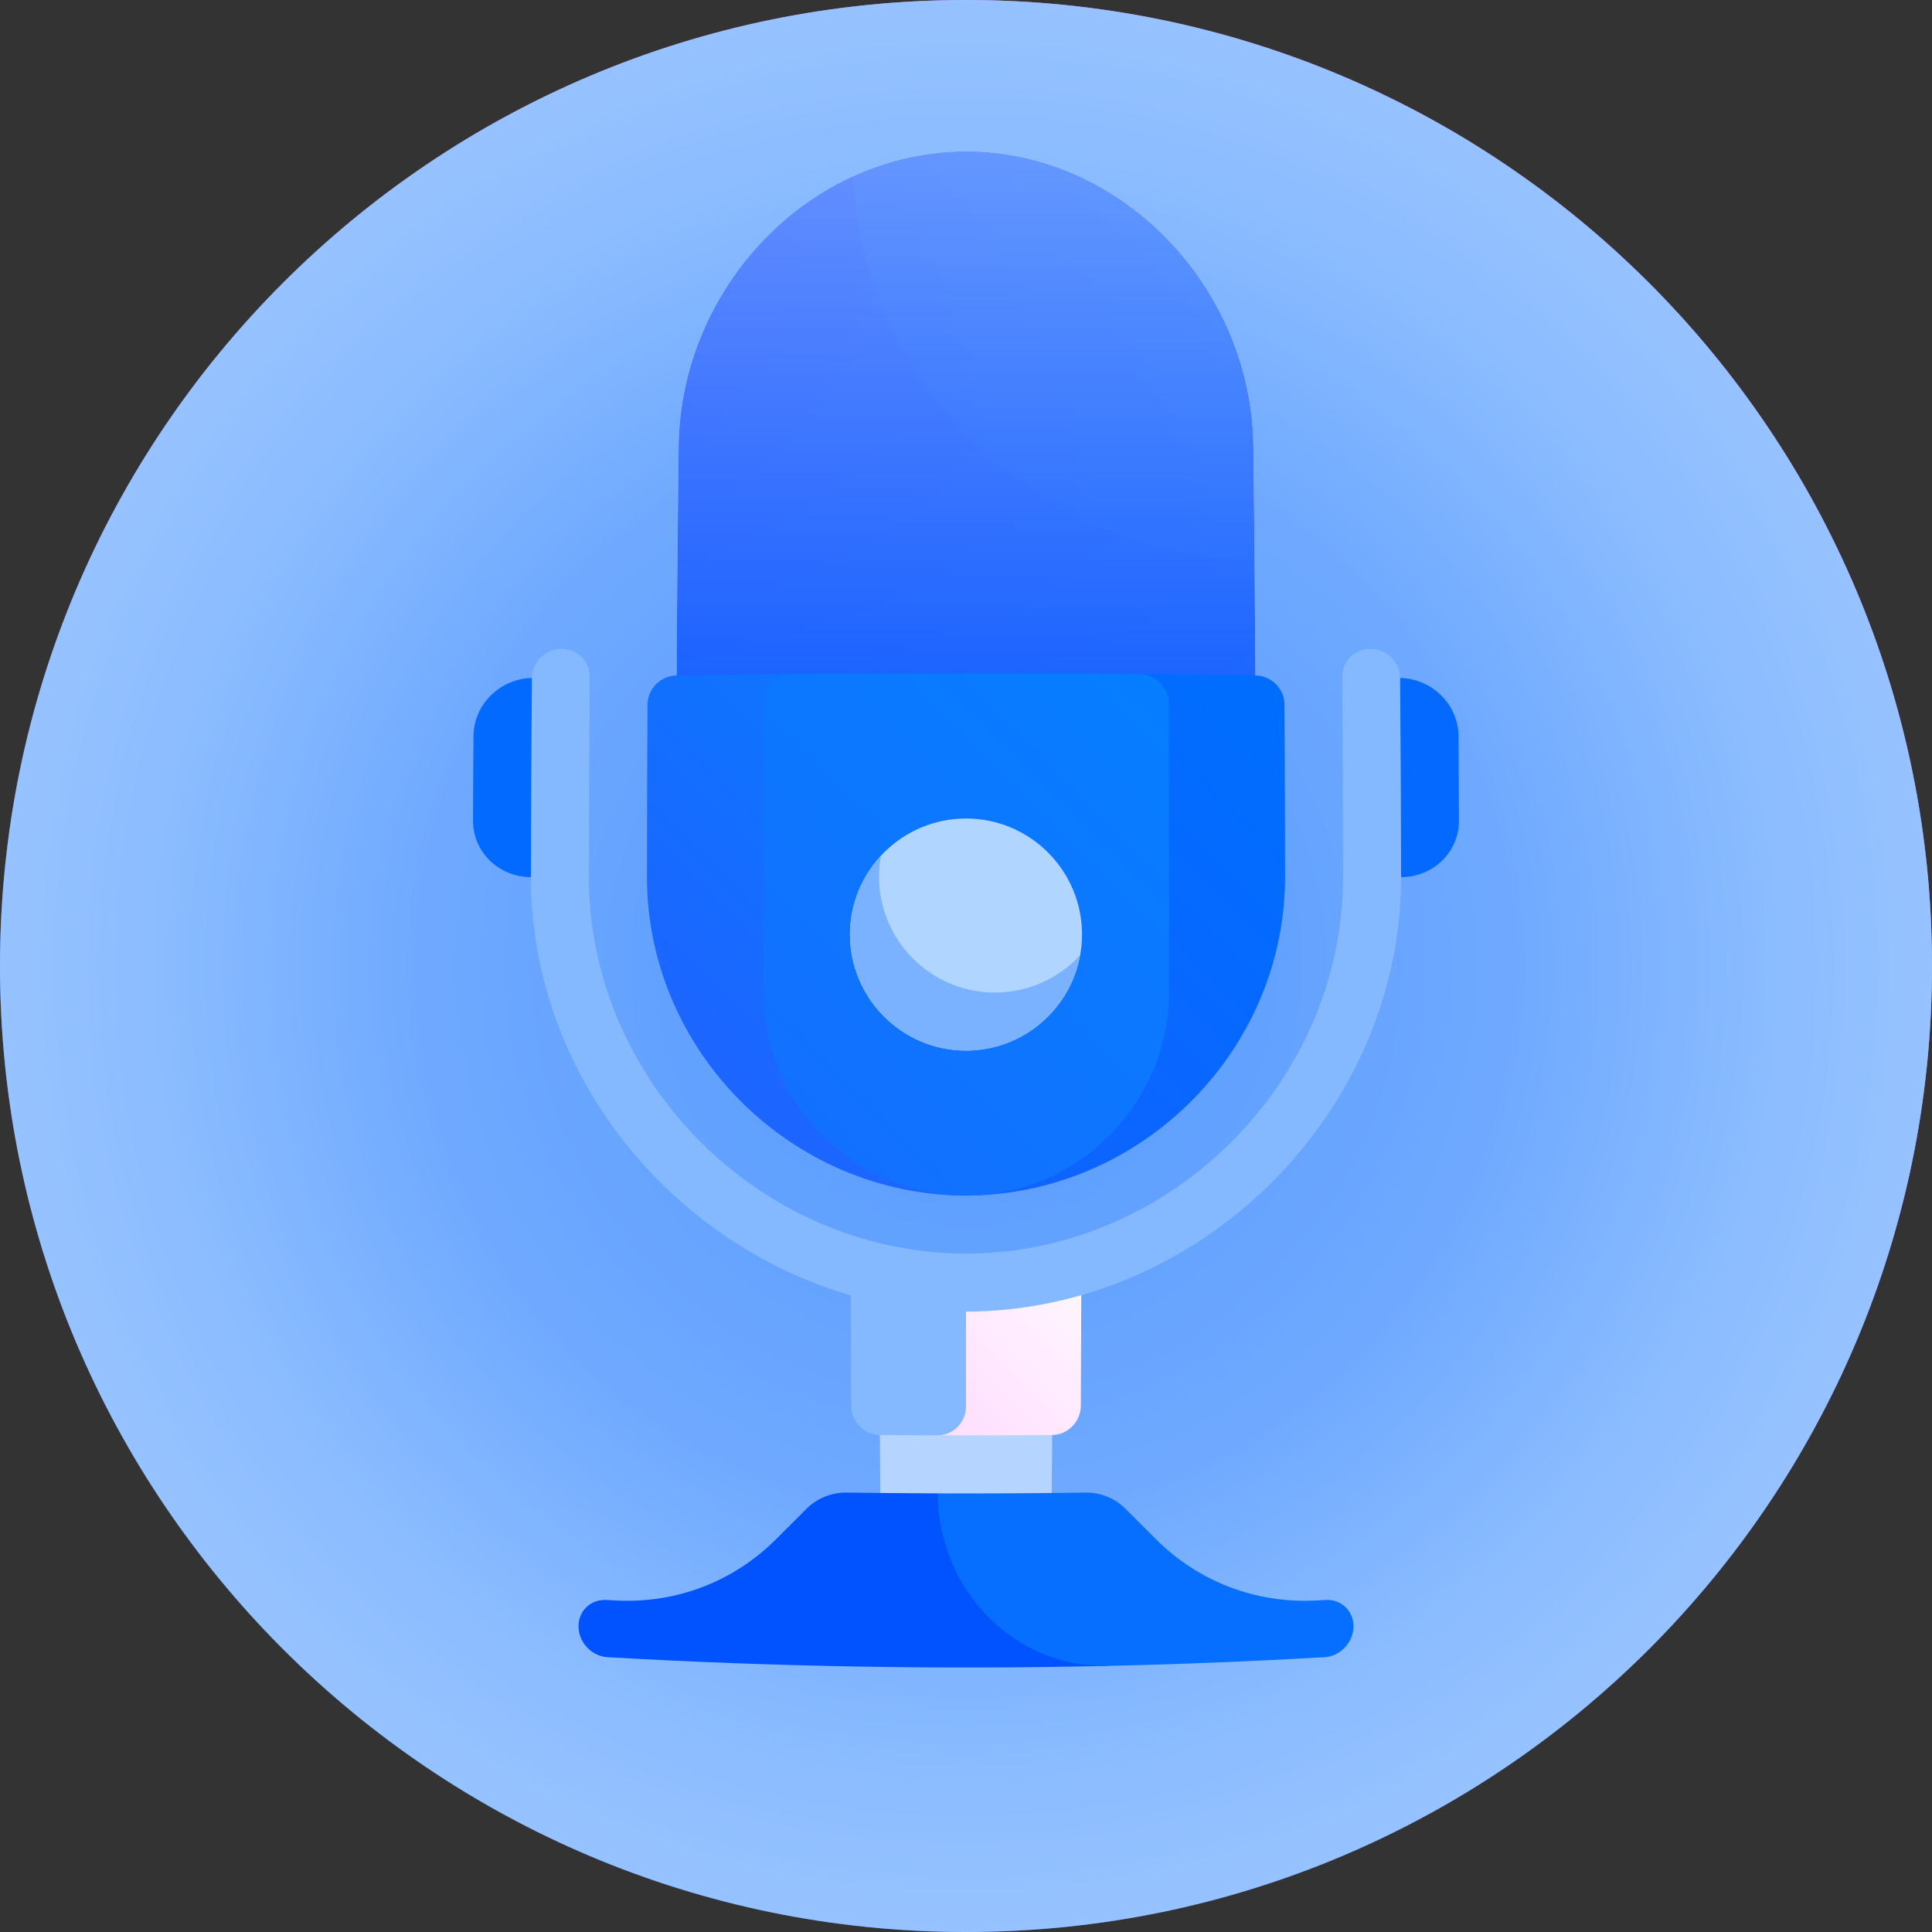 <?xml version="1.0" encoding="UTF-8"?> <svg xmlns="http://www.w3.org/2000/svg" width="34" height="34" viewBox="0 0 34 34" fill="none"><rect x="0" y="0" width="34" height="34" fill="#333333" stroke="none"/> <path d="M17 34C26.389 34 34 26.389 34 17C34 7.611 26.389 0 17 0C7.611 0 0 7.611 0 17C0 26.389 7.611 34 17 34Z" fill="url(#paint0_linear)"></path> <path d="M17 34C26.389 34 34 26.389 34 17C34 7.611 26.389 0 17 0C7.611 0 0 7.611 0 17C0 26.389 7.611 34 17 34Z" fill="url(#paint1_radial)"></path> <path d="M17 34C26.389 34 34 26.389 34 17C34 7.611 26.389 0 17 0C7.611 0 0 7.611 0 17C0 26.389 7.611 34 17 34Z" fill="white" fill-opacity="0.2"></path> <path d="M15.017 3.101C13.246 3.919 11.969 5.762 11.943 7.838C11.923 9.525 11.909 11.212 11.902 12.899C15.301 12.864 18.699 12.864 22.098 12.899C22.094 11.887 22.087 10.875 22.078 9.862C19.693 7.59 17.325 5.299 15.017 3.101Z" fill="url(#paint2_linear)"></path> <path d="M17 2.663C16.296 2.663 15.627 2.82 15.017 3.1C15.192 6.84 18.282 9.785 22.078 9.862C22.072 9.187 22.065 8.512 22.058 7.837C22.017 5.053 19.74 2.666 17 2.663Z" fill="url(#paint3_linear)"></path> <path d="M15.989 24.237C15.991 25.258 15.994 26.279 15.997 27.299C16.833 27.306 17.669 27.304 18.505 27.295C18.51 26.274 18.514 25.254 18.517 24.234C17.674 24.241 16.831 24.242 15.989 24.237Z" fill="url(#paint4_linear)"></path> <path d="M15.483 24.234C15.486 25.254 15.49 26.274 15.495 27.295C15.83 27.298 16.164 27.301 16.498 27.302C16.497 26.281 16.495 25.26 16.494 24.239C16.157 24.238 15.82 24.237 15.483 24.234Z" fill="url(#paint5_linear)"></path> <path d="M15.483 24.234C15.486 25.254 15.49 26.274 15.495 27.295C16.498 27.306 17.502 27.306 18.505 27.295C18.509 26.274 18.514 25.254 18.517 24.234C17.506 24.242 16.494 24.242 15.483 24.234Z" fill="#B5D4FF"></path> <path d="M16.492 22.453C16.493 23.388 16.494 24.324 16.495 25.26C17.168 25.262 17.841 25.26 18.514 25.254C18.792 25.251 19.019 25.02 19.021 24.739C19.024 23.974 19.028 23.209 19.03 22.444C18.184 22.452 17.338 22.454 16.492 22.453Z" fill="url(#paint6_linear)"></path> <path d="M8.325 14.443C8.326 13.945 8.329 13.447 8.333 12.949C8.337 12.4 8.798 11.943 9.361 11.931C9.359 11.929 9.857 13.676 9.859 13.678C9.686 14.265 9.514 14.851 9.343 15.436C8.779 15.437 8.322 14.993 8.325 14.443Z" fill="#036AFF"></path> <path d="M25.675 14.443C25.674 13.945 25.671 13.447 25.667 12.949C25.663 12.4 25.202 11.943 24.639 11.931C24.641 11.929 24.143 13.676 24.142 13.678C24.314 14.265 24.486 14.851 24.657 15.436C25.221 15.437 25.678 14.993 25.675 14.443Z" fill="#046AFF"></path> <path d="M24.126 11.419C23.845 11.412 23.619 11.633 23.621 11.911C23.63 13.085 23.635 14.259 23.636 15.434C23.636 19.019 20.632 22.051 17 22.062C13.368 22.051 10.364 19.019 10.364 15.434C10.365 14.259 10.37 13.085 10.379 11.911C10.381 11.633 10.155 11.412 9.874 11.419C9.593 11.425 9.363 11.654 9.361 11.931C9.35 13.099 9.344 14.268 9.343 15.436C9.34 18.866 11.759 21.859 14.971 22.797C14.973 23.444 14.976 24.091 14.979 24.739C14.981 25.02 15.208 25.251 15.486 25.254C15.823 25.257 16.159 25.259 16.495 25.26C16.774 25.261 17 25.032 17 24.751C17 24.195 17 23.639 17 23.083C21.18 23.066 24.656 19.545 24.657 15.437C24.656 14.268 24.65 13.099 24.639 11.931C24.637 11.654 24.407 11.425 24.126 11.419Z" fill="#85B9FF"></path> <path d="M17 2.663C14.26 2.666 11.983 5.053 11.943 7.837C11.923 9.524 11.909 11.212 11.902 12.899C15.301 12.864 18.699 12.864 22.098 12.899C22.091 11.212 22.077 9.524 22.058 7.837C22.017 5.053 19.74 2.666 17 2.663Z" fill="url(#paint7_linear)"></path> <path d="M13.944 11.864C13.265 11.87 12.586 11.877 11.907 11.887C11.626 11.891 11.396 12.12 11.395 12.399C11.389 13.41 11.386 14.421 11.385 15.431C11.384 18.487 13.915 21.034 17 21.041C15.982 17.978 14.952 14.909 13.944 11.864Z" fill="url(#paint8_linear)"></path> <path d="M17 21.041C17.009 21.041 17.017 21.04 17.026 21.04C17.017 21.04 17.009 21.041 17 21.041Z" fill="url(#paint9_linear)"></path> <path d="M22.093 11.887C21.414 11.877 20.735 11.87 20.056 11.864C19.109 14.909 18.14 17.974 17.183 21.036C20.184 20.93 22.616 18.427 22.615 15.431C22.614 14.42 22.611 13.41 22.605 12.399C22.604 12.12 22.374 11.891 22.093 11.887Z" fill="url(#paint10_linear)"></path> <path d="M20.056 11.865C18.019 11.848 15.981 11.848 13.944 11.865C13.663 11.867 13.434 12.097 13.433 12.378C13.427 14.072 13.425 15.767 13.428 17.461C13.432 19.423 15.035 21.04 17 21.041C18.965 21.039 20.568 19.423 20.573 17.461C20.575 15.767 20.573 14.072 20.567 12.378C20.566 12.097 20.337 11.867 20.056 11.865Z" fill="url(#paint11_linear)"></path> <path d="M19.042 16.446C19.041 17.571 18.126 18.488 17 18.488C15.873 18.488 14.959 17.571 14.958 16.446C14.958 15.32 15.873 14.405 17 14.404C18.127 14.405 19.042 15.32 19.042 16.446Z" fill="#B0D5FF"></path> <path d="M17.51 17.467C16.383 17.468 15.468 16.552 15.469 15.426C15.469 15.301 15.48 15.179 15.502 15.06C15.165 15.424 14.958 15.911 14.958 16.446C14.959 17.571 15.873 18.488 17 18.488C18.002 18.488 18.835 17.763 19.008 16.811C18.635 17.214 18.102 17.467 17.51 17.467Z" fill="#7AB2FF"></path> <path d="M16.503 26.281C15.969 26.279 15.435 26.274 14.901 26.267C14.634 26.263 14.379 26.366 14.192 26.553C14.014 26.731 13.837 26.909 13.659 27.086C12.914 27.831 11.905 28.221 10.845 28.166C10.786 28.163 10.727 28.16 10.668 28.157C10.392 28.142 10.174 28.355 10.181 28.632C10.188 28.91 10.416 29.148 10.691 29.164C13.626 29.332 16.561 29.383 19.496 29.317C18.51 28.32 17.511 27.305 16.503 26.281Z" fill="#0053FF"></path> <path d="M23.332 28.157C23.273 28.16 23.214 28.163 23.155 28.166C22.095 28.221 21.086 27.831 20.341 27.086C20.163 26.909 19.986 26.731 19.808 26.553C19.621 26.366 19.366 26.263 19.099 26.267C18.234 26.279 17.368 26.284 16.503 26.281C16.509 27.973 17.848 29.355 19.496 29.317C20.767 29.288 22.038 29.237 23.309 29.164C23.584 29.148 23.812 28.91 23.819 28.632C23.826 28.355 23.608 28.142 23.332 28.157Z" fill="#066FFF"></path> <defs> <linearGradient id="paint0_linear" x1="4.979" y1="29.021" x2="29.021" y2="4.979" gradientUnits="userSpaceOnUse"> <stop stop-color="#0056E0"></stop> <stop offset="1" stop-color="#FC54FF"></stop> </linearGradient> <radialGradient id="paint1_radial" cx="0" cy="0" r="1" gradientUnits="userSpaceOnUse" gradientTransform="translate(17 17) scale(17.021)"> <stop offset="0.005" stop-color="#388CFF"></stop> <stop offset="0.205" stop-color="#3586FF"></stop> <stop offset="0.562" stop-color="#4B94FF"></stop> <stop offset="0.839" stop-color="#6FACFF"></stop> <stop offset="1" stop-color="#7DB3FF"></stop> </radialGradient> <linearGradient id="paint2_linear" x1="-12.168" y1="38.501" x2="24.032" y2="2.301" gradientUnits="userSpaceOnUse"> <stop stop-color="#FC54FF"></stop> <stop offset="0.22" stop-color="#FD75FF"></stop> <stop offset="0.702" stop-color="#FEC8FF"></stop> <stop offset="1" stop-color="white"></stop> </linearGradient> <linearGradient id="paint3_linear" x1="-18.313" y1="43.341" x2="21.258" y2="3.771" gradientUnits="userSpaceOnUse"> <stop stop-color="#FC54FF"></stop> <stop offset="0.22" stop-color="#FD75FF"></stop> <stop offset="0.702" stop-color="#FEC8FF"></stop> <stop offset="1" stop-color="white"></stop> </linearGradient> <linearGradient id="paint4_linear" x1="1.759" y1="41.254" x2="22.156" y2="20.857" gradientUnits="userSpaceOnUse"> <stop stop-color="#FC54FF"></stop> <stop offset="0.22" stop-color="#FD75FF"></stop> <stop offset="0.702" stop-color="#FEC8FF"></stop> <stop offset="1" stop-color="white"></stop> </linearGradient> <linearGradient id="paint5_linear" x1="7.068" y1="34.691" x2="21.872" y2="19.887" gradientUnits="userSpaceOnUse"> <stop stop-color="#FC54FF"></stop> <stop offset="0.22" stop-color="#FD75FF"></stop> <stop offset="0.702" stop-color="#FEC8FF"></stop> <stop offset="1" stop-color="white"></stop> </linearGradient> <linearGradient id="paint6_linear" x1="0.666" y1="40.793" x2="19.857" y2="21.602" gradientUnits="userSpaceOnUse"> <stop stop-color="#FC54FF"></stop> <stop offset="0.22" stop-color="#FD75FF"></stop> <stop offset="0.702" stop-color="#FEC8FF"></stop> <stop offset="1" stop-color="white"></stop> </linearGradient> <linearGradient id="paint7_linear" x1="17" y1="15.483" x2="17" y2="1.883" gradientUnits="userSpaceOnUse"> <stop stop-color="#0055FF"></stop> <stop offset="1" stop-color="#0058FF" stop-opacity="0.58"></stop> </linearGradient> <linearGradient id="paint8_linear" x1="5.102" y1="25.711" x2="20.336" y2="10.477" gradientUnits="userSpaceOnUse"> <stop stop-color="#364AFF"></stop> <stop offset="1" stop-color="#0083FF"></stop> </linearGradient> <linearGradient id="paint9_linear" x1="-1.217" y1="39.261" x2="24.515" y2="13.515" gradientUnits="userSpaceOnUse"> <stop stop-color="#364AFF"></stop> <stop offset="1" stop-color="#FC54FF"></stop> </linearGradient> <linearGradient id="paint10_linear" x1="0.613" y1="35.519" x2="22.757" y2="13.374" gradientUnits="userSpaceOnUse"> <stop stop-color="#364AFF"></stop> <stop offset="1" stop-color="#006DFF"></stop> </linearGradient> <linearGradient id="paint11_linear" x1="-5.821" y1="38.376" x2="23.667" y2="8.887" gradientUnits="userSpaceOnUse"> <stop stop-color="#364AFF"></stop> <stop offset="1" stop-color="#0084FF"></stop> </linearGradient> </defs> </svg> 